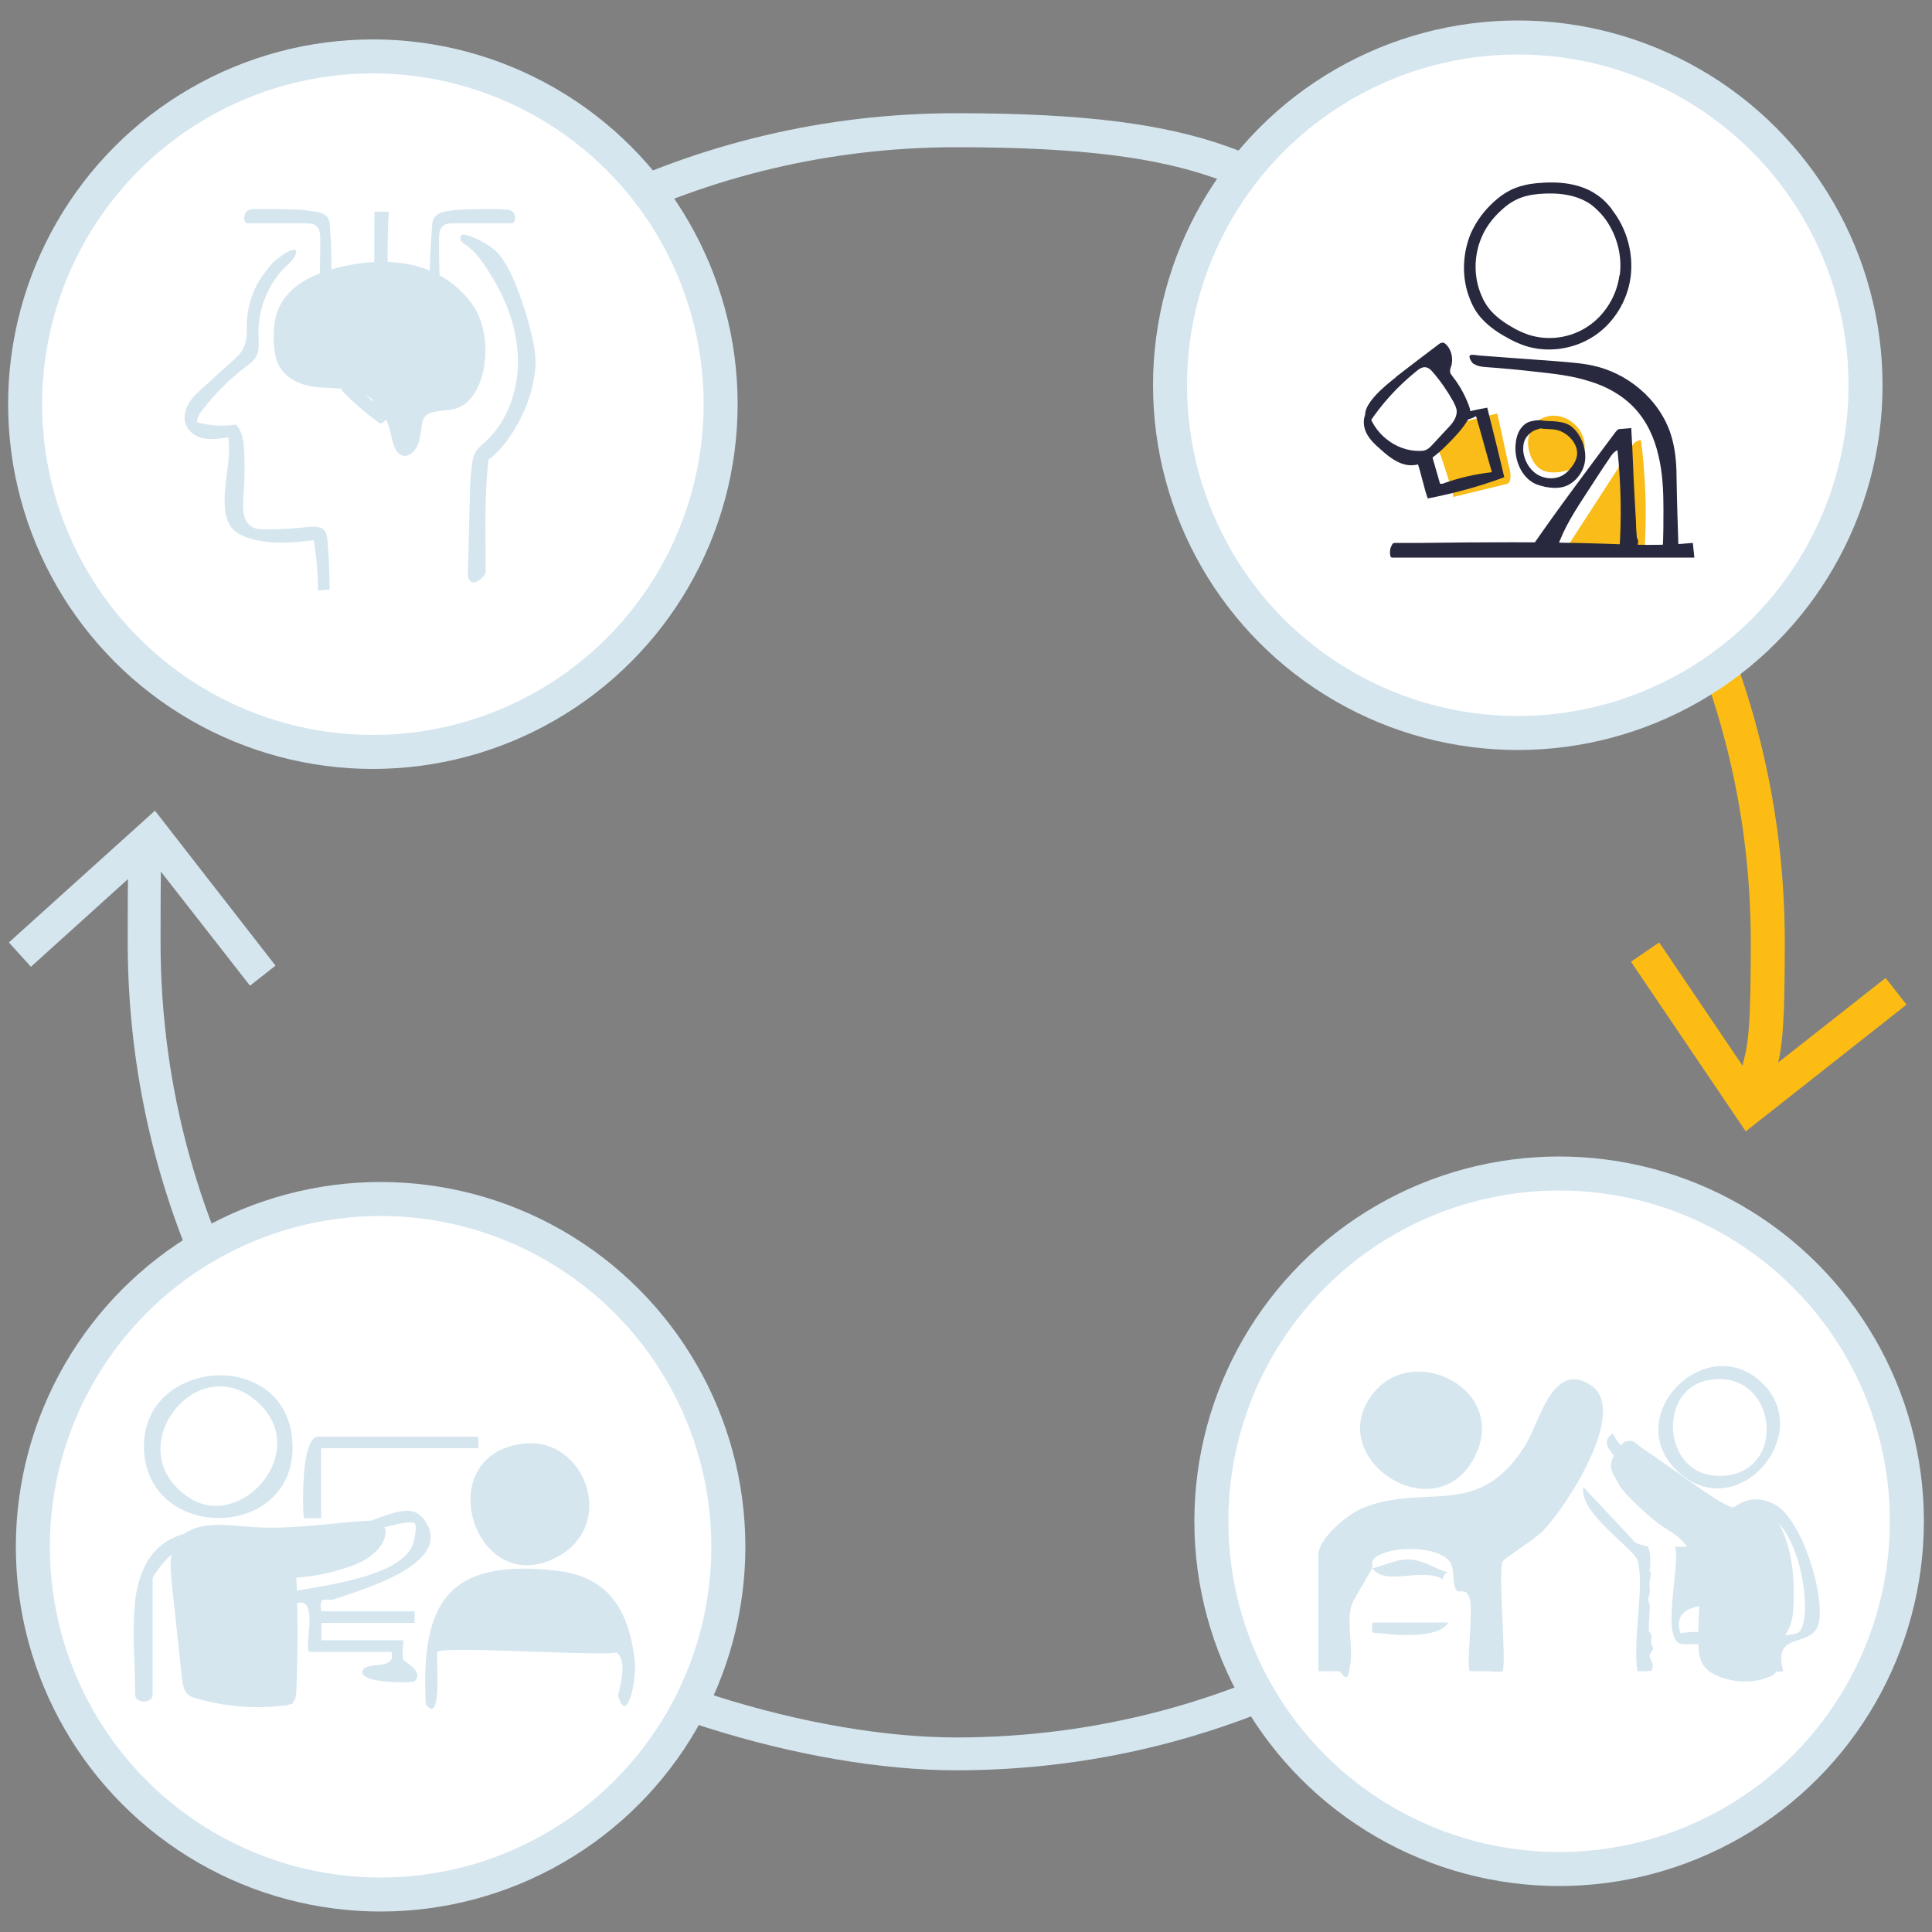 <?xml version="1.0" encoding="UTF-8"?> <svg xmlns="http://www.w3.org/2000/svg" id="step_2" version="1.1" viewBox="0 0 500 500"><rect x="0" y="0" width="500" height="500" fill="#808080" stroke="none"/><defs><style> .st0 { fill: #fcbc13; } .st1 { stroke-width: 8.5px; } .st1, .st2, .st3 { fill: none; } .st1, .st2, .st3, .st4 { stroke-miterlimit: 10; } .st1, .st2, .st4 { stroke: #d5e6ef; } .st2, .st3, .st4 { stroke-width: 8.8px; } .st5 { fill: #28293e; } .st3 { stroke: #fcbc13; } .st6 { fill: #f9bc18; } .st7 { fill: #d5e6ef; } .st4 { fill: #fff; } </style></defs><g><path class="st3" d="M438.5,156.4c12.2,26.6,19,56.2,19,87.4s-1.3,26.8-3.7,39.6"></path><polygon class="st0" points="422.1 248.9 429.4 243.9 453.8 280 488 253.1 493.4 260 451.8 292.8 422.1 248.9"></polygon></g><path class="st2" d="M82.3,113.9c38.5-48.9,98.2-80.2,165.2-80.2s78.4,11.5,110.5,31.3"></path><g><path class="st1" d="M66.5,350.8c-18.6-31.3-29.2-67.9-29.2-107s.5-16.7,1.5-24.9"></path><polygon class="st7" points="71.3 249.9 64.7 255.1 39 222.2 8 250.2 2.3 243.9 40.1 209.8 71.3 249.9"></polygon></g><g><path class="st1" d="M350.3,427.1c-30.4,17.1-65.5,26.8-102.8,26.8s-89.8-15.2-124.7-41"></path><polygon class="st7" points="165.8 400 167 408.4 125.7 414.4 134.7 455.2 126.4 457 115.5 407.3 165.8 400"></polygon></g><circle class="st4" cx="392.8" cy="99.7" r="90"></circle><circle class="st4" cx="403.5" cy="393.7" r="90"></circle><circle class="st4" cx="98.5" cy="400.3" r="90"></circle><circle class="st4" cx="96.5" cy="104.6" r="90"></circle><g><path class="st7" d="M37.3,375.6c1.5,23.7,39.2,22.9,38.4-1.8-.9-25.6-39.9-22.5-38.4,1.8ZM66,362.3c15.3,12.6-3.3,34.1-16.9,25.4-18.7-12,1.2-38.4,16.9-25.4Z"></path><g><path class="st7" d="M45.5,399.6c-1.7,2.8-1.4,6.3-1.1,9.6.9,8.4,1.8,16.8,2.7,25.2.2,1.4.4,3,1.4,4,.7.7,1.7,1,2.6,1.2,7.2,2.1,14.9,2.7,22.3,1.8.8,0,1.6-.2,2.2-.7,1-.8,1.1-2.2,1.1-3.4.4-9.7.4-19.4,0-29,4.4-.3,8.8-1.2,13-2.6,3.8-1.2,7.7-3.2,9.5-6.8.6-1.3.9-3,0-4.1-1-1.3-2.9-1.3-4.5-1.2-9.6.6-19.7,2.3-29.3,1.6-6.1-.4-16.2-2.3-19.9,4.3Z"></path><g><path class="st7" d="M34.9,414.7c3.3-27,27.3-16.6,44.4-17.3s26.7-12.2,31.4-2.6c5.2,10.4-17.6,16.8-24,19-2.3.8-4.3-1.3-3.5,3.2h24.1v3h-24.1v4.5h21.1c.2,0-.3,3.4,0,4.9.2.7,5.6,3.1,3,5.7-.5.5-13.6.6-13.5-2.3,0-3.3,9.1-.1,7.5-5.3h-21.1c-2,0,3.2-16.2-4.5-12.1v25.6h-3v-28.6c8.2-1.7,29.8-3.7,33.9-12.1.7-1.4,1.3-5.4.8-6-1.9-1.9-21.4,5.6-26.4,6-11.5.9-26.5-5.5-36.9,2.3-1.2.9-4.6,5.1-4.6,6v30.1c0,2.2-4.5,2.2-4.5,0,0-7.4-.9-17.1,0-24.1Z"></path><path class="st7" d="M159.7,427.7c-5.9.9-44.8-1.8-46.5-.2-.5.5,1.5,19.4-3,13.6-1.4-26.7,6-37.8,33.9-34.6,13.8,1.6,18.7,10.6,20.2,23.5.5,4.5-2,16.9-4.3,8.9-.2-.7,2.8-8.6-.3-11.1Z"></path><path class="st7" d="M135.5,373.6c15.7-1.8,24.1,20.4,9.3,29-21.7,12.5-34.2-26.1-9.3-29Z"></path><path class="st7" d="M123.8,371.8v3h-40.7v18.1s-4.5,0-4.5,0c-.3-3.2-.7-21.1,3.8-21.1h41.4Z"></path><path class="st7" d="M127.2,396.9c-10.1-12.5,10.2-29,19.8-14.6,9.6,14.5-11.9,24.5-19.8,14.6Z"></path></g></g></g><g><path class="st7" d="M84.4,70.2c-5.1,1.6-10.5,4.7-12.6,10.4-.9,2.6-1.1,5.6-.9,8.4.1,1.6.3,3.3.9,4.7,1.3,3.3,4.3,5.2,7.4,6,3,.8,6.2.6,9.3.9,3.1.3,6.3,1.1,8.7,3.5,2.2,2.2,3.3,5.5,4.1,8.8.4,2,1,4.2,2.6,4.9,1.6.7,3.3-.7,4.1-2.4s.9-3.7,1.2-5.6c.1-.7.3-1.4.7-1.9.4-.5.9-.8,1.4-1,2.2-.8,4.6-.5,6.8-1.2,4.2-1.4,6.7-6.6,7.3-11.6.6-4.6,0-9.6-2.1-13.6-.8-1.5-1.8-2.8-2.9-4-9.4-10.4-24.1-10.1-35.9-6.4Z"></path><path class="st7" d="M76.1,66.6c-.5.9-1.2,1.5-2,2.2-4.7,4.6-7.4,11.2-7.2,17.8,0,1.9.3,3.8-.5,5.5-.6,1.2-1.8,2.1-2.9,2.9-4.2,3.2-7.9,6.9-11.1,11.1-.7.9-1.5,2-1.4,3.2,3.3.9,6.7,1.1,10.1.6,1.7,1.9,2,4.5,2.1,7,.2,3.9.1,7.8-.2,11.6-.2,2.8-.3,6.3,2.1,7.8,1.1.7,2.5.7,3.8.7,3.6,0,7.2-.2,10.8-.6,1.6-.2,3.7-.2,4.5,1.2.3.5.4,1.2.5,1.8.4,4.4.6,8.8.6,13.2-1,0-2,.2-3,.2,0-4.3-.4-8.7-1.1-13-5.8.7-11.8,1.2-17.3-.7-1.3-.5-2.6-1.1-3.6-2.1-1.4-1.5-2-3.7-2.1-5.7-.5-6,1.7-12.1.9-18.1-2,.3-4.1.6-6.1.3s-4-1.5-4.8-3.4c-.8-1.8-.4-3.9.6-5.6,1-1.7,2.4-3,3.9-4.3,2.5-2.3,5-4.6,7.5-6.8,1.1-1,2.2-2,2.8-3.3,1.1-2.1.8-4.6.9-6.9.2-4.4,1.7-8.7,4.3-12.2s2.8-3.4,4.5-4.7,5.3-3.2,3.4.4Z"></path><path class="st7" d="M126.4,119.1c-1.1,10.1-.7,18.8-.7,28.9,0,1-1.9,2.5-2.9,2.7-.6.1-1.2-.3-1.5-.9s-.3-1.2-.2-1.9c.2-6.5.3-13,.5-19.4,0-2.9.2-5.7.6-8.6.1-.9.3-1.8.7-2.6.6-1.2,1.7-2,2.6-2.9,6.2-5.6,9-14.4,8.5-22.7-.5-8.4-3.9-16.3-8.7-23.2-1.3-1.9-2.7-3.7-4.6-5-.6-.4-1.2-.7-1.5-1.4-.3-.6.2-1.6.9-1.4,3.3.7,7.8,3.2,9.7,6,2,2.8,3.3,5.9,4.5,9.1,1.2,3.2,2.2,6.4,3,9.7.7,2.7,1.3,5.6,1.3,8.4,0,2.4-.5,4.8-1.1,7.2-1.7,6.3-5.9,14-11.1,17.9Z"></path><path class="st7" d="M117.1,54.5c-1.7.1-3.7.4-4.7,1.8-.5.8-.6,1.7-.6,2.6-.8,10.4-.9,20.8-.4,31.3,0,.7.2,1.6.8,1.9.6.3,1.4-.2,1.7-.8s.3-1.3.3-2c-.3-9-.5-18.1-.6-27.1,0-1.5.1-3.2,1.4-4,.7-.4,1.6-.4,2.4-.4,5,0,9.9,0,14.9,0,1.3,0,1.2-2.1.5-2.9s-2.7-.7-3.9-.8c-3.9,0-7.8,0-11.7.3Z"></path><path class="st7" d="M79.4,54.5c1.7.1,4.4.4,5.4,1.8.5.8.6,1.7.6,2.6.8,10.4.2,20.8-.3,31.3,0,.7-.2,1.6-.8,1.9-.6.3-1.4-.2-1.7-.8s-.3-1.3-.3-2c.3-9,.5-18.1.6-27.1,0-1.5-.1-3.2-1.4-4-.7-.4-1.6-.4-2.4-.4-5,0-9.9,0-14.9,0-1.3,0-1.2-2.1-.5-2.9.8-1.1,2.7-.7,3.9-.8,3.9,0,7.8,0,11.7.3Z"></path><path class="st7" d="M107.2,84.8c1.4,1.8,3,3.4,4.7,4.8.2.1.4.3.6.3.3,0,.6-.2.9-.4,2.1-1.5,4.1-3.1,6-4.9.7-.6,1.6-1.3,2.3-.9.6.3.8,1.3.4,1.9s-.9,1.1-1.5,1.5c-2.2,1.6-4.3,3.4-6.2,5.3-.6.6-1.3,1.2-2.1,1-.4,0-.7-.3-1-.6-1.2-1-2.4-2.1-3.6-3.1-1.2-1.1-3.6-2.7-3.8-4.4-.1-.8.3-1.4,1-1.7s1.6.3,2.2,1Z"></path><path class="st7" d="M89,85.8c-1.4,1.8-3,3.4-4.7,4.8-.2.1-.4.3-.6.3-.3,0-.6-.2-.9-.4-2.1-1.5-4.1-3.1-6-4.9-.7-.6-1.6-1.3-2.3-.9-.6.3-.8,1.3-.4,1.9s.9,1.1,1.5,1.5c2.2,1.6,4.3,3.4,6.2,5.3.6.6,1.3,1.2,2.1,1,.4,0,.7-.3,1-.6,1.2-1,2.4-2.1,3.6-3.1,1.2-1.1,3.6-2.7,3.8-4.4.1-.8-.3-1.4-1-1.7s-1.6.3-2.2,1Z"></path><path class="st7" d="M106,99.6c.4-.4.8-.8,1.4-.8,1,0,1.5,1.2,1.2,2.1-.3.9-1.2,1.5-1.9,2.1-2.7,2-5,4.3-7.6,6.3-.2.1-.4.3-.6.3-.2,0-.4-.1-.6-.3-3.2-2.4-6.3-5-9.1-7.9-.2-.2-.4-.4-.4-.6-.1-.5.3-1,.8-1.4.2-.2.5-.4.8-.5.6-.2,1.2.3,1.7.7,1.2,1.1,2.5,2.2,3.7,3.3.6.5,1.2,1.1,1.8,1.6s1.4,1.6,1.9,1.6c.8,0,2.8-2.5,3.4-3.1,1.2-1.2,2.5-2.3,3.7-3.5Z"></path><path class="st7" d="M96.8,54.7c.1,0,.3,0,.4.1h3.4c-.2,3.8-.3,7.6-.3,11.4,0,1.6,0,3.3.2,4.9.4,11.9.3,23.9-.5,35.8-.8.3-1.6.5-2.4.5-1.3-2.9-1.3-6.2-1.2-9.4.3-14.4.5-28.7.5-43.4Z"></path></g><g><path class="st6" d="M395.7,112.6c-.5,1.9-.2,4,.6,5.8.5,1.1,1.2,2.2,2.2,2.9,1.6,1.1,3.6,1.1,5.5.8,1.2-.2,2.5-.5,3.5-1.2,2.3-1.6,3.1-4.8,2.3-7.5-.7-2.2-2.3-4-4.3-5-4.1-2-8.7-.3-9.8,4.3Z"></path><path class="st6" d="M418.9,121c-4.3,6.6-8.6,13.3-12.9,19.9-.2.4-.5.8-.5,1.2,4.7.2,9.4.5,14,.7,1.6,0,3.2.2,4.8-.2.3,0,.6-.1.8-.3.5-.4.6-1,.6-1.7.5-8.9.1-17.8-1-26.6,0-.4-1.5.4-1.6.5-.6.5-1,1.4-1.4,2-1,1.5-1.9,3-2.9,4.4Z"></path><path class="st6" d="M376.2,128.6c4.5-1.1,9-2.2,13.5-3.3.2,0,.5-.1.7-.3.2-.2.4-.5.4-.8.3-1.2,0-2.4-.3-3.5-1-4.6-2-9.1-3-13.7-3,.7-5.9,1.5-8.9,2.2-.6.1-1.1.3-1.6.6-.4.3-.7.7-1,1-1.1,1.3-2.6,2.6-3.4,4.1s0,2.2.4,3.4,3.4,10.2,3.1,10.3Z"></path><path class="st5" d="M381.5,94.2c.9.6,1.9.7,3,.8,4.3.3,8.6.7,12.9,1.2,4.6.5,9.3,1,13.7,2.4,4.5,1.3,8.7,3.6,11.9,7,3.2,3.4,5.2,7.8,6.2,12.3,1.1,4.5,1.3,9.3,1.3,13.9,0,3.4,0,6.8-.2,10.3,1.4,0,2.7,0,4.1,0-.2-6-.4-12-.5-18,0-3.3-.2-6.7-1-9.9-2.2-9.4-10.3-16.9-19.5-19.3-3.4-.9-6.9-1.1-10.4-1.4-4.5-.3-9-.7-13.6-1-2.2-.2-4.4-.3-6.6-.5-.4,0-2-.4-2.4,0s.5,1.9,1,2.2Z"></path><path class="st5" d="M360.2,144.3c26.1,0,52.2,0,78.3,0l-.4-3.8c-7.7.8-15.5.5-23.3.2-15.5-.5-31-.4-46.6-.2-2.1,0-4.3,0-6.4,0-1.3,0-1.3-.1-1.8,1s-.2,2.7,0,2.7Z"></path><path class="st5" d="M361.2,97.6c3.6-2.8,7.3-5.6,11-8.4.4-.3.8-.6,1.3-.5.3,0,.6.3.9.6,1.3,1.4,1.7,3.6,1.2,5.4-.2.5-.4,1-.3,1.6,0,.4.4.7.6,1.1,1.7,2.1,3.1,4.6,4.1,7.2.3.8.6,1.6.5,2.4,0,.7-.4,1.3-.7,1.8-1.4,2.3-3.3,4.3-5.2,6.2-2.7,2.7-5.9,5.6-9.8,5.4-2.9-.2-5.4-2.2-7.5-4.1-1.5-1.3-3-2.7-3.8-4.5s-.8-4.1.5-5.6c1.4,5.9,7.1,10.5,13.2,10.5.7,0,1.5,0,2.1-.4.6-.3,1-.8,1.4-1.2,1.3-1.4,2.6-2.8,3.9-4.2,1.2-1.2,2.4-2.7,2.4-4.4,0-.9-.5-1.8-.9-2.6-1.5-2.7-3.3-5.3-5.3-7.6-.4-.5-.9-1-1.6-1.2-1-.3-2,.4-2.8,1.1-4.7,3.8-8.8,8.3-12.1,13.3-3.9-3.5,4.6-10,7-11.9Z"></path><path class="st5" d="M370.3,116.9c.8,2.7,1.5,5.3,2.3,8,0,.1,0,.3.2.3.1,0,.3,0,.5,0,4.1-1.5,8.4-2.5,12.8-3-1.4-4.8-2.7-9.7-4.1-14.5-1,.6-2.1.9-3.3,1.1l-.6-1.8c2.3-.6,4.5-1.1,6.8-1.5,1.5,6,3,12,4.4,18-6.4,2.4-13.1,4.2-19.8,5.5-.9-2.4-1.8-6.9-2.7-9.3-.5-1.4-1.1.1.3-.7,1.1-.7,2.3-1.4,3.4-2Z"></path><path class="st5" d="M422.1,110.8l-2.5.2c-.3,0-.6,0-.9.2-.2.1-.4.4-.6.6-7.3,9.8-14.7,19.6-21.6,29.6,2.2.1,4.3.3,6.5.4,1.7-5.2,4.8-9.9,7.8-14.5,1.9-2.9,3.8-5.9,5.8-8.8.5-.8,1.1-1.6,2-2,.9,8.6,1.1,17.3.5,25.9,1.4.2,4.3.7,4.7-1.2s-.2-1.6-.2-2.3c-.1-1.2-.2-2.4-.2-3.6-.3-5.3-.6-10.5-.8-15.8s-.5-8.8-.4-8.8Z"></path><path class="st5" d="M393.5,111c-.9,1.3-1.2,2.9-1.3,4.4-.2,4,1.7,8.3,5.3,9.9.8.3,1.6.5,2.4.7,1.5.3,3.2.4,4.7,0,2.6-.7,4.7-3.1,5.4-5.7.7-2.7,0-5.6-1.5-7.9-.6-.9-1.3-1.7-2.2-2.3-1.3-.8-3-1-4.5-1.1-1.4,0-2.7-.2-4.1-.2,0,.4,1.1,1.6,1.1,2.1,2.4.3,3.8-.1,5.9,1.1,2.1,1.2,3.8,3.6,3.4,6-.2,1.1-.7,2-1.4,2.9-.6.8-1.3,1.5-2.1,2-2.1,1.3-4.9,1.1-6.9-.2s-3.3-3.7-3.5-6.1c0-.7,0-1.4.2-2.1.4-1.5,1.7-2.8,3.2-3.3.6-.2,1.2-.3,1.6-.6s.8-1,.5-1.5c-.4-.6-2.7-.3-3.3-.1-1.2.2-2.2,1-2.9,2Z"></path><path class="st5" d="M417.2,54.2c-1.1-1.4-2.3-2.7-3.8-3.7-4.5-3.2-10.3-3.6-15.6-3.1-5.2.5-8.5,2.1-12.2,5.8-2.1,2.1-3.8,4.6-5,7.3-2,4.9-2.3,10.5-.7,15.5.7,2.1,1.6,4.1,3,5.8,1.9,2.3,4.4,4.1,7,5.5,1.5.9,3.1,1.6,4.8,2.2,5.9,1.9,12.6.9,17.8-2.5,5.2-3.4,8.7-9.2,9.5-15.3.8-6.1-1-12.6-4.8-17.4ZM419.1,71.3c-.7,5.3-3.8,10.3-8.2,13.2-4.5,3-10.3,3.8-15.4,2.1-1.4-.5-2.8-1.1-4.1-1.9-2.3-1.3-4.4-2.8-6-4.8-1.2-1.5-2-3.2-2.6-5-1.4-4.3-1.2-9.2.6-13.4,1-2.4,2.5-4.5,4.3-6.3,3.2-3.2,6-4.6,10.5-5,4.6-.4,9.6,0,13.5,2.7,1.2.9,2.3,2,3.3,3.2,3.3,4.2,4.9,9.8,4.2,15.1Z"></path></g><g><path class="st7" d="M417.7,376.6c-1.8,3.5,0,5,1.1,7.3,1.4,2.8,8.8,9.4,11.4,11.1,1.3.9,2.8,1.7,4,2.7,4,3.2,5.4,8.7,5.6,13.8s-.6,10.2-.2,15.3c.1,1.4.4,2.8,1.1,4,.9,1.4,2.5,2.4,4,3,4.1,1.7,9,1.9,13.1.2.6-.2,1.2-.5,1.6-1,1.3-1.4.7-3.6.9-5.5.3-2.5,2.1-4.5,3-6.8.7-1.9.8-3.9.9-5.9.2-7.3-.5-15-4.3-21.3-1.1-1.9-2.8-3.7-5-3.8-1.3,0-2.5.6-3.8.7-2.3.3-4.6-1-6.6-2.2-4.3-2.6-13.8-9.6-18-12.4s-3.2-2.9-4.9-2.9-3.2,2.2-3.9,3.6Z"></path><path class="st7" d="M344,432.5h-2.8v-30.1c0-4.3,7.6-10.6,11.6-12.2,16.5-6.5,30.1,3.4,42.2-16.6,3.5-5.8,6.9-21.6,16.7-15.1,9.9,6.5-6.2,31.3-12.4,37.7-2.2,2.3-10.4,7.3-10.5,8-1.1,4.7,1.2,26.8,0,28.4-.9,0-1.9,0-2.8,0l-1.4-.4c0-10.2.5-20.3,1.4-30.4v-3.5c6.4-2.7,8.9-6,12.9-11.2,12.7-16.5,15.9-41.2-2.4-5.3l-3.7,3.5c-13.8,7-12.8,14.4-9.6,27.6,3.5,3,2,15.2,0,19.6-.9,0-1.9,0-2.8,0-1-1.3.9-15.2,0-18.6s-2.8-1.3-3.5-2.4c-1.4-2.3,0-5.6-2.1-7.8-3.4-3.6-14.7-3.7-18.8-.7-1.5,1.1-.6,2.4-.9,2.9-1,1.9-5.1,8.6-5.3,9.4-1.3,4.3.3,10.5-.3,15.1s-1,4.4-2.8,2.1"></path><path class="st7" d="M465,422.7c5-1.5,1.2-32-11.2-31.6-5.4.2-7.8,7.7-12.9,5.4-1.6-.7-20.6-16.7-22.1-18.5-1.6-2-4.9-4.8-1.4-7,5.7,10.3,16.7,13.7,24.5,21.7,4.4,2.3,8-8.2,17.3-3.4,7.3,3.8,13.1,23.8,11.5,30.7s-12.2,1.7-9.2,12.5c-5.4,1.2-3.7-7-4.2-7h-21.7c-6.3,0-.5-20.9-2.1-25.2h23.8c-.4,2.4.6,13.4,0,14-3.3,3.1-26.1-3.3-22.4,8.4,7.6-1.5,23.7,2,30.1,0Z"></path><path class="st7" d="M355.7,360.2c10.6-12.7,34.8-.4,25.9,16.9-10.1,19.7-40,0-25.9-16.9Z"></path><path class="st7" d="M423.8,403.8c-.8-2.9-15.4-12.4-14-18.9l12.6,13.4c.6,1.5,4.2,1.8,4.2,2v32.2h-2.8c-1.4-7.6,1.9-22.2,0-28.7Z"></path><path class="st7" d="M386,432.5c-.9,0-1.9,0-2.8,0-1.4-6.8,3.2-13.5,0-19.6-2.6-7.6-1.6-11.3,2.8-11.2v30.8Z"></path><path class="st7" d="M355.2,405.9c6.6-1.9,8.7-3.8,15.4-.6s3.5-.2,2.8,3.4c-5.7-3.2-14.8,1.9-18.2-2.8Z"></path><path class="st7" d="M374.8,419.9c-2.3,4.2-13.4,3.3-17.5,2.8-2.6-.3-2.3.5-2.1-2.8h19.6Z"></path><path class="st7" d="M383.2,412.9c-5.7-6.6-6.9-14.9-2-22.3,1.9-2.9,9.3-6,13.2-10.6,4.6-5.4,8.9-23.5,16.7-18.7s-9.9,28.6-13.8,32.7c-3.5,3.6-9,5.5-11.2,7.7-3.1,3.2.2,8-2.8,11.2Z"></path><path class="st7" d="M377.6,390.6l-3.5,9.8c-10.5-14.2-13.6-1.1-18.3,0-2.1.5-4.8-4.2-4.8-4.9.3-4,22.4-5,26.5-4.9Z"></path><rect class="st7" x="436.3" y="403.1" width="18.2" height="8.4"></rect><path class="st7" d="M455.5,357.4c-14.6-12.9-36.2,9.5-21.3,23.4,15.4,14.4,36.3-10.1,21.3-23.4ZM446.5,381.9c-16.2,1.5-17.9-21.8-4.9-24.6,17.9-3.9,21.6,23,4.9,24.6Z"></path><path class="st7" d="M377.2,379c-9,9.1-27.5-1.3-19.8-14.9,9.3-16.4,32.1,2.5,19.8,14.9Z"></path><path class="st7" d="M427.3,406.9c-.2,1.3-.5,2.6-.4,3.8,0,.4.1.8.1,1.1,0,.8-.5,1.6-.4,2.3,0,.4.2.7.3,1.1.1.5.1,1,0,1.6,0,1.5-.2,3-.2,4.5,0,.2,0,.5,0,.7,0,.2.3.4.4.6.6.8,0,2,.3,3,.1.3.4.7.4,1,0,.7-.8,1.2-.9,1.9,0,.5.3.9.5,1.4.4.8.4,1.8,0,2.5-.5,0-.9,0-1.4-.1-.1,0-.3,0-.4,0-.1-.1-.2-.3-.2-.5-.1-.6-.2-1.3-.3-1.9-.6-5.5.2-11.1.2-16.6,0-1.3,0-2.7,0-4,.1-1.6.4-3.2.4-4.8s-.8-2.5,0-3.4c1-1,1.2.2,1.3,1.1.2,1.5.1,3.1-.1,4.6Z"></path></g></svg> 